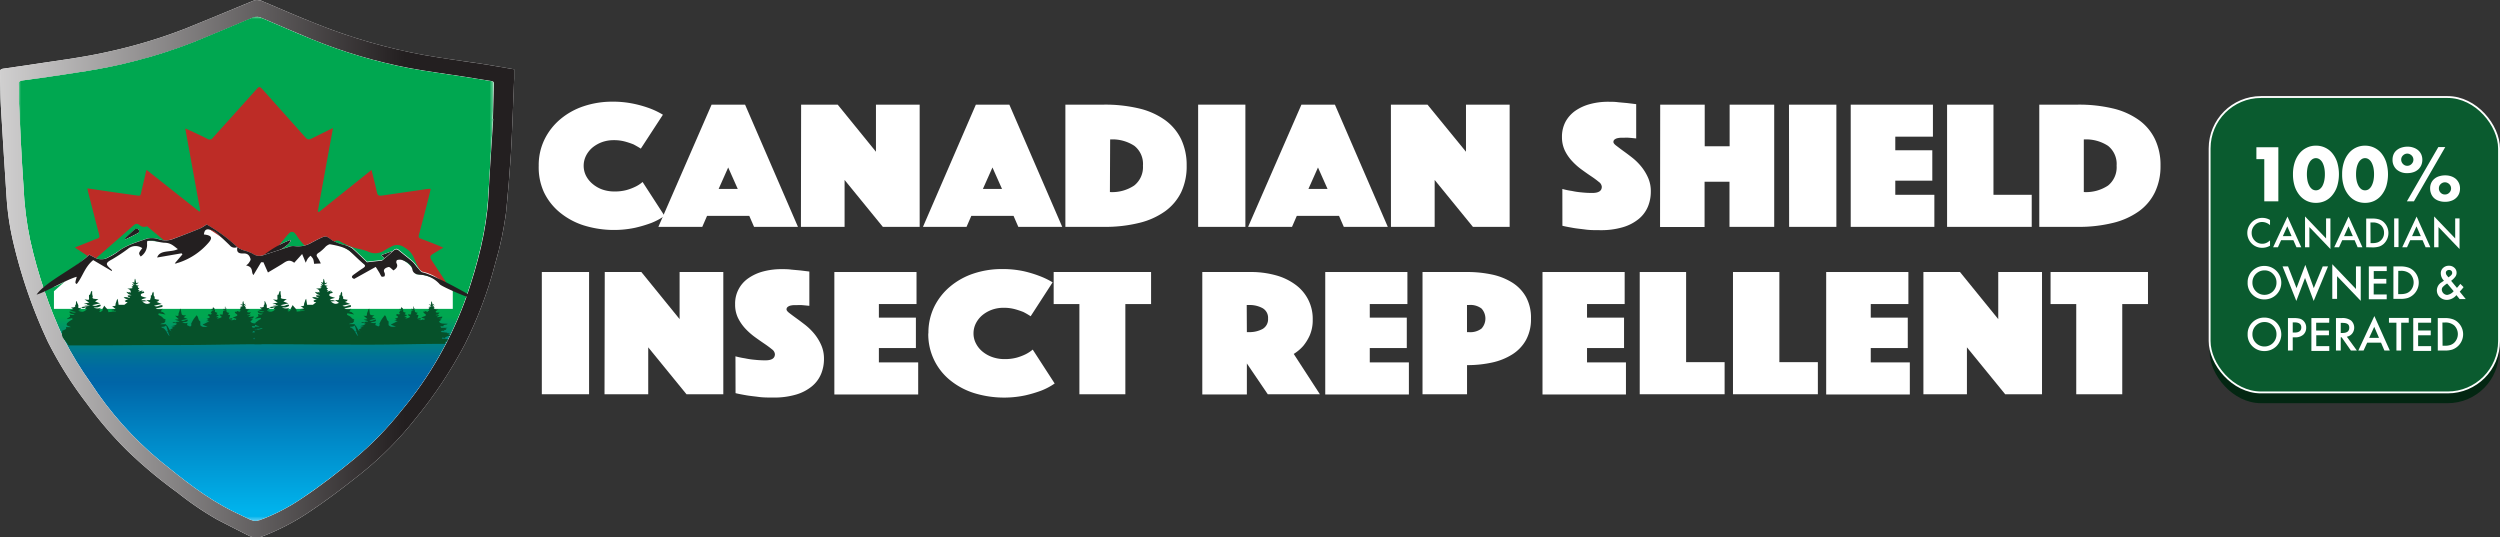 <svg xmlns="http://www.w3.org/2000/svg" xmlns:xlink="http://www.w3.org/1999/xlink" viewBox="0 0 522.77 112.37"><rect x="0" y="0" width="522.77" height="112.37" fill="#333333" stroke="none"/><defs><style>.cls-1{fill:url(#linear-gradient);}.cls-2,.cls-6{fill:none;}.cls-3,.cls-7{fill:#fff;}.cls-4{fill:#032612;}.cls-5{fill:#0a5b2f;}.cls-6{stroke:#fff;stroke-miterlimit:10;stroke-width:0.39px;}.cls-13,.cls-14,.cls-7{fill-rule:evenodd;}.cls-8{clip-path:url(#clip-path);}.cls-9{fill:url(#linear-gradient-2);}.cls-10{clip-path:url(#clip-path-2);}.cls-11{mask:url(#mask);}.cls-12{fill:url(#linear-gradient-3);}.cls-13{fill:#bd2c26;}.cls-14{fill:#231f20;}.cls-15{fill:#06512a;}</style><linearGradient id="linear-gradient" x1="225.31" y1="937.93" x2="226.77" y2="937.93" gradientTransform="matrix(0, -28.39, -28.39, 0, 26678.24, 6503.99)" gradientUnits="userSpaceOnUse"><stop offset="0" stop-color="#fff"/><stop offset="0.01" stop-color="#fff"/><stop offset="0.66" stop-color="#fff"/><stop offset="0.7" stop-color="#fafafa"/><stop offset="0.74" stop-color="#ececec"/><stop offset="0.78" stop-color="#d4d4d4"/><stop offset="0.83" stop-color="#b3b3b3"/><stop offset="0.88" stop-color="#888"/><stop offset="0.92" stop-color="#535353"/><stop offset="0.97" stop-color="#171717"/><stop offset="0.99"/><stop offset="0.99"/><stop offset="1"/></linearGradient><clipPath id="clip-path"><path class="cls-2" d="M52.49,108.76,48.86,107c-5.84-2.86-10.7-6.84-15.56-10.78A72.84,72.84,0,0,1,19,80.14,72.8,72.8,0,0,1,13.41,71,99.77,99.77,0,0,1,6.34,50.32a67.51,67.51,0,0,1-1.4-11.2C4.53,33,4.26,26.79,4,20.63c0-1,0-1.92,0-2.87-.06-.65.29-.83.9-.91,1.18-.15,2.37-.3,3.54-.48,6.56-1,13.14-1.81,19.53-3.5a101.86,101.86,0,0,0,12.5-4c4.18-1.7,8.32-3.46,12.47-5.21a2.18,2.18,0,0,1,1.8.1c3.49,1.49,7,3,10.48,4.45A107.62,107.62,0,0,0,85.6,14.24c3.74.7,7.55,1.18,11.32,1.77,2,.31,4,.65,5.92.95.43.07.45.3.45.6q-.12,3.64-.21,7.29h.06c-.35,5.43-.73,10.85-1,16.28-.39,7.08-2.22,13.92-4.49,20.68A77.72,77.72,0,0,1,84,85.81,68.59,68.59,0,0,1,74.06,96c-3.48,2.84-7,5.62-10.81,8.14a41.29,41.29,0,0,1-8.91,4.62,3,3,0,0,1-.94.18,2.12,2.12,0,0,1-.91-.21M53,.15C48.25,2.09,43.51,4.09,38.73,6a107.19,107.19,0,0,1-15.66,4.73c-5.72,1.32-11.58,2-17.4,2.91l-4.87.7c-.43.06-.82.15-.8.69.08,2.43.05,4.86.19,7.29.35,6.2.76,12.4,1.16,18.6a56.32,56.32,0,0,0,1.36,9.46,105.38,105.38,0,0,0,7.34,21.17A81.49,81.49,0,0,0,18.17,84.4a79.33,79.33,0,0,0,8.5,9.89A94.23,94.23,0,0,0,37.11,103a64.57,64.57,0,0,0,8.24,5.61q3.33,1.73,6.68,3.4a3.41,3.41,0,0,0,2.95.11,49.47,49.47,0,0,0,9.32-4.82c3.84-2.54,7.49-5.32,11.06-8.16A71.81,71.81,0,0,0,87,87.4,91.74,91.74,0,0,0,97.2,72,85.94,85.94,0,0,0,103.58,55a69.78,69.78,0,0,0,2.26-10.72q.6-6.11,1-12.21c.29-5.19.46-10.39.67-15.58,0-.66,0-1.31,0-2-2-.34-3.91-.68-5.84-1-4.35-.67-8.73-1.22-13.06-2A116.87,116.87,0,0,1,66.33,5.05C62.47,3.54,58.7,1.88,54.91.27A3.06,3.06,0,0,0,53.76,0,1.81,1.81,0,0,0,53,.15"/></clipPath><linearGradient id="linear-gradient-2" x1="215.77" y1="931.24" x2="217.23" y2="931.24" gradientTransform="matrix(73.8, 0, 0, -73.8, -15946.82, 68779.58)" gradientUnits="userSpaceOnUse"><stop offset="0" stop-color="#fff"/><stop offset="1" stop-color="#231f20"/></linearGradient><clipPath id="clip-path-2"><path class="cls-2" d="M42.79,53.09l1.05-.77.35,1.9-.14.08-1.26-1.21m36.92.27L83,52.17l.13.15c-.18.2-.37.39-.56.58s-.47.43-.71.64c-.49.44-.75.67-1,.67s-.55-.28-1.11-.85m-9.93-1.62c-.31,1.07-2,1.33-1.78,2.65l-1.11-.93,2.89-1.72m-32.63.66c.46-.38.9-.74,1.33-1.11l.19.05a6.62,6.62,0,0,0-.08,1.4A6.91,6.91,0,0,0,39,54.12l-.08.06L37.15,52.4m23.47-2.24.19.16a3.18,3.18,0,0,1-.58.77,10.3,10.3,0,0,1-4,2.1,2.66,2.66,0,0,0-.66.39,6.66,6.66,0,0,1-1.44.62,21.2,21.2,0,0,1,6.52-4m-34.53-.3c.73-.68,1.46-1.37,2.23-2A.77.77,0,0,1,29,48c.1.18.1.58,0,.65-.88.5-1.82.93-2.72,1.39l-.11-.13M52.86,3.61c-4.15,1.75-8.29,3.51-12.47,5.21a101.86,101.86,0,0,1-12.5,4c-6.39,1.69-13,2.51-19.53,3.5-1.17.18-2.36.33-3.54.48-.61.08-1,.26-.9.91.08.95,0,1.91,0,2.87.3,6.16.57,12.33,1,18.49a67.51,67.51,0,0,0,1.4,11.2A99.77,99.77,0,0,0,13.41,71,72.8,72.8,0,0,0,19,80.14,72.84,72.84,0,0,0,33.3,96.23c4.86,3.94,9.72,7.92,15.56,10.78l3.63,1.75a2.25,2.25,0,0,0,1.85,0,41.29,41.29,0,0,0,8.91-4.62c3.77-2.52,7.33-5.3,10.81-8.14A68.59,68.59,0,0,0,84,85.81a77.72,77.72,0,0,0,13.61-24c2.27-6.76,4.1-13.6,4.49-20.68.3-5.43.68-10.85,1-16.28h-.06q.09-3.64.21-7.29c0-.3,0-.53-.45-.6-2-.3-4-.64-5.92-.95-3.77-.59-7.58-1.07-11.32-1.77A107.62,107.62,0,0,1,65.14,8.16c-3.53-1.42-7-3-10.48-4.45a2.73,2.73,0,0,0-1.06-.25,1.85,1.85,0,0,0-.74.15"/></clipPath><mask id="mask" x="3.86" y="3.46" width="99.43" height="105.59" maskUnits="userSpaceOnUse"><rect class="cls-1" x="3.86" y="3.46" width="99.43" height="105.59"/></mask><linearGradient id="linear-gradient-3" x1="225.31" y1="937.93" x2="226.77" y2="937.93" gradientTransform="matrix(0, -28.39, -28.39, 0, 26678.24, 6503.99)" gradientUnits="userSpaceOnUse"><stop offset="0" stop-color="#00b3ec"/><stop offset="0.01" stop-color="#00b3ec"/><stop offset="0.41" stop-color="#0084c3"/><stop offset="0.66" stop-color="#0065a7"/><stop offset="0.73" stop-color="#0069a2"/><stop offset="0.8" stop-color="#007494"/><stop offset="0.88" stop-color="#00867c"/><stop offset="0.97" stop-color="#009f5b"/><stop offset="0.99" stop-color="#00a750"/><stop offset="0.99" stop-color="#00a750"/><stop offset="1" stop-color="#00a750"/></linearGradient></defs><g id="Layer_2" data-name="Layer 2"><g id="Layer_1-2" data-name="Layer 1"><path class="cls-3" d="M112.65,34.68a12.25,12.25,0,0,1,1.22-5.54,13,13,0,0,1,3.32-4.23,14.87,14.87,0,0,1,4.9-2.71,18.73,18.73,0,0,1,5.95-.94,21,21,0,0,1,4.43.43,23.92,23.92,0,0,1,3.35.95,16.25,16.25,0,0,1,2.8,1.35L134,31.08c-.47-.31-1-.6-1.53-.89a17.41,17.41,0,0,0-1.77-.59,8.81,8.81,0,0,0-2.34-.29,7.17,7.17,0,0,0-2.5.42,7,7,0,0,0-2,1.15,5.49,5.49,0,0,0-1.33,1.71,4.68,4.68,0,0,0-.48,2.09,4.6,4.6,0,0,0,.5,2.09,5.5,5.5,0,0,0,1.38,1.7,6.6,6.6,0,0,0,2,1.15,7.67,7.67,0,0,0,2.58.42,9.47,9.47,0,0,0,2.5-.3,10.71,10.71,0,0,0,1.83-.69,6.53,6.53,0,0,0,1.53-1l4.59,7.09a13.29,13.29,0,0,1-2.79,1.49,26.78,26.78,0,0,1-3.37,1,21.34,21.34,0,0,1-10.8-.52,15.08,15.08,0,0,1-5-2.74,12.33,12.33,0,0,1-3.28-4.23A12.48,12.48,0,0,1,112.65,34.68Z"/><path class="cls-3" d="M148.8,21.88h7l11.06,25.56h-9.18l-1-2.3h-8.83l-1,2.3h-9.18Zm5.47,17.63-2-4.49-2,4.49Z"/><path class="cls-3" d="M167.52,21.88h7.65l8,9.85V21.88h9.14V47.44h-7.7l-8-9.81v9.81h-9.13Z"/><path class="cls-3" d="M204.06,21.88h7l11.06,25.56h-9.18l-1-2.3h-8.83l-1,2.3H193Zm5.47,17.63-2-4.49-2,4.49Z"/><path class="cls-3" d="M222.78,47.44V21.88h8.09a30.61,30.61,0,0,1,7.32.8,15.43,15.43,0,0,1,5.42,2.42,10.73,10.73,0,0,1,3.37,4,12.61,12.61,0,0,1,1.16,5.54A12.64,12.64,0,0,1,247,40.18a10.73,10.73,0,0,1-3.37,4,15.63,15.63,0,0,1-5.42,2.43,29.54,29.54,0,0,1-7.32.83Zm9.31-7.28a8.27,8.27,0,0,0,5.07-1.36A4.89,4.89,0,0,0,239,34.64a4.81,4.81,0,0,0-1.79-4.14,8.34,8.34,0,0,0-5.07-1.34Z"/><path class="cls-3" d="M250.54,21.88h9.88V47.44h-9.88Z"/><path class="cls-3" d="M272.14,21.88h7l11.06,25.56H281l-1-2.3h-8.83l-1,2.3h-9.18Zm5.46,17.63-2-4.49-2,4.49Z"/><path class="cls-3" d="M290.85,21.88h7.65l8.05,9.85V21.88h9.13V47.44H308l-8-9.81v9.81h-9.14Z"/><path class="cls-3" d="M326.7,39.51a15.53,15.53,0,0,0,2,.42,16.2,16.2,0,0,0,2,.3,20.92,20.92,0,0,0,2.25.12c1.34,0,2-.43,2-1.3a1.4,1.4,0,0,0-.61-1,18.45,18.45,0,0,0-1.55-1.15c-.63-.42-1.3-.89-2-1.4a13.34,13.34,0,0,1-2-1.76,9,9,0,0,1-1.56-2.24,6.5,6.5,0,0,1-.61-2.86,6.66,6.66,0,0,1,.74-3.18,6.77,6.77,0,0,1,2.06-2.3,9.79,9.79,0,0,1,3.08-1.4,14.39,14.39,0,0,1,3.78-.48c.7,0,1.4,0,2.1.1l1.88.17,1.88.23v7.17l-.78-.08-.79-.07a9,9,0,0,0-.92,0c-.17,0-.39,0-.66,0a4.4,4.4,0,0,0-.74.09,1.54,1.54,0,0,0-.61.27.62.62,0,0,0-.26.54c0,.2.19.46.59.76s.87.67,1.44,1.08,1.2.88,1.88,1.41a12.1,12.1,0,0,1,1.88,1.84,10.21,10.21,0,0,1,1.44,2.34,6.88,6.88,0,0,1,.59,2.91,8.17,8.17,0,0,1-.61,3.17,6.66,6.66,0,0,1-1.9,2.56,9.37,9.37,0,0,1-3.3,1.73,16,16,0,0,1-4.77.63c-1.1,0-2.13,0-3.08-.13s-1.79-.2-2.51-.33-1.62-.28-2.32-.46Z"/><path class="cls-3" d="M347.16,21.88h9.31v8.7h5.21v-8.7H371V47.44h-9.35V38h-5.21v9.47h-9.31Z"/><path class="cls-3" d="M374.09,21.88H384V47.44h-9.88Z"/><path class="cls-3" d="M387,21.88h17.19v6.7h-7.87v2.84h7.74v6.36h-7.74v2.95h8.17v6.71H387Z"/><path class="cls-3" d="M407.15,21.88h9.7V40.73h8v6.71H407.15Z"/><path class="cls-3" d="M426.43,47.44V21.88h8.08a30.69,30.69,0,0,1,7.33.8,15.43,15.43,0,0,1,5.42,2.42,10.61,10.61,0,0,1,3.36,4,12.47,12.47,0,0,1,1.16,5.54,12.5,12.5,0,0,1-1.16,5.54,10.61,10.61,0,0,1-3.36,4,15.63,15.63,0,0,1-5.42,2.43,29.63,29.63,0,0,1-7.33.83Zm9.31-7.28a8.31,8.31,0,0,0,5.07-1.36,4.91,4.91,0,0,0,1.79-4.16,4.84,4.84,0,0,0-1.79-4.14,8.38,8.38,0,0,0-5.07-1.34Z"/><path class="cls-3" d="M113.3,56.88h9.88V82.44H113.3Z"/><path class="cls-3" d="M126.46,56.88h7.65l8,9.85V56.88h9.14V82.44h-7.7l-8-9.81v9.81h-9.14Z"/><path class="cls-3" d="M153.79,74.51a17.41,17.41,0,0,0,2,.42,15.9,15.9,0,0,0,2,.3,20.92,20.92,0,0,0,2.25.12c1.34,0,2-.43,2-1.3a1.4,1.4,0,0,0-.61-1c-.41-.34-.93-.73-1.55-1.15s-1.3-.89-2-1.4a14.4,14.4,0,0,1-2-1.76,9.43,9.43,0,0,1-1.55-2.24,6.37,6.37,0,0,1-.61-2.86,6.4,6.4,0,0,1,2.8-5.48,9.79,9.79,0,0,1,3.08-1.4,14.82,14.82,0,0,1,3.78-.48c.7,0,1.4,0,2.1.1l1.88.17,1.88.23v7.17l-.79-.08-.78-.07a9.17,9.17,0,0,0-.92,0c-.18,0-.4,0-.66,0a4.28,4.28,0,0,0-.74.09,1.54,1.54,0,0,0-.61.27.63.63,0,0,0-.27.54c0,.2.2.46.59.76s.88.67,1.45,1.08,1.19.88,1.88,1.41a12.56,12.56,0,0,1,1.88,1.84,10.21,10.21,0,0,1,1.44,2.34,7,7,0,0,1,.59,2.91,8.17,8.17,0,0,1-.61,3.17,6.66,6.66,0,0,1-1.9,2.56,9.37,9.37,0,0,1-3.3,1.73,16.08,16.08,0,0,1-4.77.63c-1.11,0-2.14,0-3.08-.13s-1.79-.2-2.52-.33-1.61-.28-2.31-.46Z"/><path class="cls-3" d="M174.47,56.88h17.18v6.7h-7.87v2.84h7.74v6.36h-7.74v3H192v6.71H174.47Z"/><path class="cls-3" d="M194.14,69.68a12.38,12.38,0,0,1,1.22-5.54,13,13,0,0,1,3.33-4.23,14.93,14.93,0,0,1,4.89-2.71,18.77,18.77,0,0,1,5.95-.94,21.16,21.16,0,0,1,4.44.43,24.15,24.15,0,0,1,3.34,1,16.25,16.25,0,0,1,2.8,1.35l-4.59,7.09a15.79,15.79,0,0,0-1.53-.89,17.41,17.41,0,0,0-1.77-.59,8.81,8.81,0,0,0-2.34-.29,7.15,7.15,0,0,0-2.49.42,6.83,6.83,0,0,0-2,1.15,5.52,5.52,0,0,0-1.34,1.71,4.68,4.68,0,0,0-.48,2.09,4.48,4.48,0,0,0,.51,2.09,5.33,5.33,0,0,0,1.37,1.7,6.66,6.66,0,0,0,2.06,1.15,7.67,7.67,0,0,0,2.58.42,9.44,9.44,0,0,0,2.49-.3,10.85,10.85,0,0,0,1.84-.69,7.35,7.35,0,0,0,1.53-1l4.59,7.09a13.38,13.38,0,0,1-2.8,1.49,26.28,26.28,0,0,1-3.37,1,21.34,21.34,0,0,1-10.8-.52,15.19,15.19,0,0,1-5-2.74,12.35,12.35,0,0,1-4.46-9.69Z"/><path class="cls-3" d="M225.71,63.58h-5.38v-6.7H240.7v6.7h-5.38V82.44h-9.61Z"/><path class="cls-3" d="M251.41,56.88h10.06a19.39,19.39,0,0,1,5.18.65,12.39,12.39,0,0,1,4.13,1.92,8.77,8.77,0,0,1,3.72,7.39,7.94,7.94,0,0,1-.61,3.26,9.69,9.69,0,0,1-1.36,2.22,8.78,8.78,0,0,1-2,1.69L276,82.44H265.1L260.73,76v6.48h-9.32Zm9.32,12.57h.48A5.76,5.76,0,0,0,264,68.8a2.33,2.33,0,0,0,1.16-2.19A2.3,2.3,0,0,0,264,64.43a5.65,5.65,0,0,0-2.82-.65h-.48Z"/><path class="cls-3" d="M277.12,56.88H294.3v6.7h-7.87v2.84h7.74v6.36h-7.74v3h8.18v6.71H277.12Z"/><path class="cls-3" d="M320.14,66.61a9,9,0,0,1-1.05,4.5,8.34,8.34,0,0,1-2.86,3A13.12,13.12,0,0,1,312,75.81a24.06,24.06,0,0,1-5.23.54v6.09h-9.31V56.88h9.31a24.71,24.71,0,0,1,5.23.53,13.12,13.12,0,0,1,4.24,1.69,8.42,8.42,0,0,1,2.86,3A9,9,0,0,1,320.14,66.61Zm-13.38,2.84h.4a3.82,3.82,0,0,0,2.64-.75,3.1,3.1,0,0,0,0-4.18,3.82,3.82,0,0,0-2.64-.74h-.4Z"/><path class="cls-3" d="M322.55,56.88h17.18v6.7h-7.87v2.84h7.74v6.36h-7.74v3H340v6.71H322.55Z"/><path class="cls-3" d="M342.88,56.88h9.7V75.73h8.05v6.71H342.88Z"/><path class="cls-3" d="M362.38,56.88h9.7V75.73h8.05v6.71H362.38Z"/><path class="cls-3" d="M381.87,56.88h17.19v6.7h-7.87v2.84h7.74v6.36h-7.74v3h8.17v6.71H381.87Z"/><path class="cls-3" d="M402.2,56.88h7.65l8,9.85V56.88H427V82.44h-7.7l-8-9.81v9.81H402.2Z"/><path class="cls-3" d="M434.16,63.58h-5.37v-6.7h20.37v6.7h-5.38V82.44h-9.62Z"/><rect class="cls-4" x="462.05" y="22.54" width="60.52" height="61.77" rx="10.75"/><rect class="cls-5" x="462.05" y="20.29" width="60.52" height="61.77" rx="10.75"/><rect class="cls-6" x="462.05" y="20.29" width="60.52" height="61.77" rx="10.75"/><path class="cls-3" d="M473.48,33.28h-1.65V30.79h4.59V42.1h-2.94Z"/><path class="cls-3" d="M479.48,36.43a8.14,8.14,0,0,1,.35-2.45,5.84,5.84,0,0,1,1-1.89,4.4,4.4,0,0,1,1.52-1.2,4.28,4.28,0,0,1,1.94-.43,4.34,4.34,0,0,1,1.94.43,4.28,4.28,0,0,1,1.51,1.2,5.64,5.64,0,0,1,1,1.89,8.75,8.75,0,0,1,0,4.9,5.64,5.64,0,0,1-1,1.89A4.33,4.33,0,0,1,486.22,42a4.48,4.48,0,0,1-1.94.42,4.41,4.41,0,0,1-1.94-.42,4.46,4.46,0,0,1-1.52-1.22,5.84,5.84,0,0,1-1-1.89A8.14,8.14,0,0,1,479.48,36.43Zm2.91,0a7.06,7.06,0,0,0,.13,1.36,3.84,3.84,0,0,0,.39,1.07,2.06,2.06,0,0,0,.59.7,1.37,1.37,0,0,0,1.55,0,2.08,2.08,0,0,0,.6-.7,4.19,4.19,0,0,0,.37-1.07,6.34,6.34,0,0,0,.13-1.36,6.47,6.47,0,0,0-.13-1.36,4,4,0,0,0-.37-1.06,2,2,0,0,0-.6-.69,1.33,1.33,0,0,0-1.55,0,1.93,1.93,0,0,0-.59.69,3.66,3.66,0,0,0-.39,1.06A7.22,7.22,0,0,0,482.39,36.43Z"/><path class="cls-3" d="M489.76,36.43a7.84,7.84,0,0,1,.35-2.45,5.48,5.48,0,0,1,1-1.89,4.36,4.36,0,0,1,3.46-1.63A4.39,4.39,0,0,1,498,32.09,5.83,5.83,0,0,1,499,34a8.75,8.75,0,0,1,0,4.9,5.83,5.83,0,0,1-1,1.89A4.37,4.37,0,0,1,496.49,42a4.43,4.43,0,0,1-1.93.42,4.49,4.49,0,0,1-1.95-.42,4.43,4.43,0,0,1-1.51-1.22,5.48,5.48,0,0,1-1-1.89A7.84,7.84,0,0,1,489.76,36.43Zm2.91,0a6.34,6.34,0,0,0,.13,1.36,4.19,4.19,0,0,0,.38,1.07,2.2,2.2,0,0,0,.6.7,1.33,1.33,0,0,0,.78.24,1.35,1.35,0,0,0,.77-.24,2.06,2.06,0,0,0,.59-.7,4.19,4.19,0,0,0,.38-1.07,6.34,6.34,0,0,0,.13-1.36,6.47,6.47,0,0,0-.13-1.36,4,4,0,0,0-.38-1.06,1.93,1.93,0,0,0-.59-.69,1.29,1.29,0,0,0-.77-.25,1.27,1.27,0,0,0-.78.25,2.05,2.05,0,0,0-.6.69,4,4,0,0,0-.38,1.06A6.47,6.47,0,0,0,492.67,36.43Z"/><path class="cls-3" d="M500.3,33.38a2.8,2.8,0,0,1,.23-1.14,2.3,2.3,0,0,1,.66-.85,2.85,2.85,0,0,1,1-.53,4,4,0,0,1,1.29-.19,3.54,3.54,0,0,1,1.19.2,3,3,0,0,1,1,.56,2.52,2.52,0,0,1,.64.87,2.8,2.8,0,0,1,.22,1.1,2.86,2.86,0,0,1-.23,1.16,2.63,2.63,0,0,1-.65.89,2.81,2.81,0,0,1-1,.56,3.87,3.87,0,0,1-1.26.19,3.2,3.2,0,0,1-2.23-.75A2.68,2.68,0,0,1,500.3,33.38Zm1.81,0a1.26,1.26,0,0,0,.37.9,1.18,1.18,0,0,0,.91.39,1.19,1.19,0,0,0,.49-.1,1.4,1.4,0,0,0,.68-.68,1.19,1.19,0,0,0,.1-.49,1.22,1.22,0,0,0-.39-.91,1.46,1.46,0,0,0-.41-.27,1.28,1.28,0,0,0-.47-.1,1.26,1.26,0,0,0-.89.37A1.18,1.18,0,0,0,502.11,33.41Zm7.76-2.62h1.45L504.77,42.1H503.3Zm-1.71,8.62a2.75,2.75,0,0,1,.23-1.13,2.47,2.47,0,0,1,.65-.85,2.71,2.71,0,0,1,1-.54,4.11,4.11,0,0,1,1.29-.19,3.75,3.75,0,0,1,1.24.2,3,3,0,0,1,1,.57,2.82,2.82,0,0,1,.62.87,2.66,2.66,0,0,1,.22,1.09,2.88,2.88,0,0,1-.22,1.15,2.44,2.44,0,0,1-.64.88,2.68,2.68,0,0,1-1,.57,3.7,3.7,0,0,1-1.28.2A3.77,3.77,0,0,1,510,42a2.81,2.81,0,0,1-1-.56,2.46,2.46,0,0,1-.62-.9A2.94,2.94,0,0,1,508.16,39.41Zm1.83,0a1.25,1.25,0,0,0,.37.92,1.2,1.2,0,0,0,.91.37,1.22,1.22,0,0,0,.89-.37,1.23,1.23,0,0,0,.38-.9,1.35,1.35,0,0,0-.1-.5,1.52,1.52,0,0,0-.29-.41,1.62,1.62,0,0,0-.41-.27,1.32,1.32,0,0,0-.47-.1,1.28,1.28,0,0,0-.89.36A1.17,1.17,0,0,0,510,39.44Z"/><path class="cls-3" d="M474.68,46v1.08a2.51,2.51,0,0,0-1.63-.66,2.08,2.08,0,0,0-1.57.67,2.27,2.27,0,0,0-.64,1.62,2.2,2.2,0,0,0,.64,1.6,2.13,2.13,0,0,0,1.58.66,2,2,0,0,0,.81-.16,1.86,1.86,0,0,0,.39-.21,5.22,5.22,0,0,0,.42-.32v1.1a3.31,3.31,0,0,1-1.64.44,3.09,3.09,0,0,1-3.11-3.1,3.07,3.07,0,0,1,.76-2.05,3,3,0,0,1,2.42-1.11A3.08,3.08,0,0,1,474.68,46Z"/><path class="cls-3" d="M479.56,50.23H477l-.67,1.47h-1l3-6.41,2.88,6.41h-1Zm-.37-.85-.9-2.05-.93,2.05Z"/><path class="cls-3" d="M482,51.7V45.26l4.4,4.6V45.67h.91v6.4l-4.4-4.59V51.7Z"/><path class="cls-3" d="M492.37,50.23h-2.59l-.67,1.47h-1l3-6.41L494,51.7h-1Zm-.37-.85-.9-2.05-.94,2.05Z"/><path class="cls-3" d="M494.79,51.7v-6h1.27a4.57,4.57,0,0,1,1.43.18,2.52,2.52,0,0,1,1,.6,3.12,3.12,0,0,1,0,4.48,2.77,2.77,0,0,1-1,.6,4.77,4.77,0,0,1-1.42.17Zm.91-.86h.41a3.29,3.29,0,0,0,1-.13,1.93,1.93,0,0,0,.73-.43,2.06,2.06,0,0,0,.68-1.6,2.13,2.13,0,0,0-.67-1.61,2.54,2.54,0,0,0-1.76-.55h-.41Z"/><path class="cls-3" d="M501.55,45.67v6h-.91v-6Z"/><path class="cls-3" d="M506.58,50.23H504l-.67,1.47h-1l3-6.41,2.88,6.41h-1Zm-.37-.85-.9-2.05-.93,2.05Z"/><path class="cls-3" d="M509,51.7V45.26l4.4,4.6V45.67h.91v6.4l-4.4-4.59V51.7Z"/><path class="cls-3" d="M470,59.08a3.34,3.34,0,0,1,1-2.47,3.47,3.47,0,0,1,2.51-1,3.51,3.51,0,0,1,2.49,6,3.52,3.52,0,0,1-2.54,1,3.48,3.48,0,0,1-2.36-.91A3.32,3.32,0,0,1,470,59.08Zm1,0a2.52,2.52,0,0,0,4.3,1.84,2.55,2.55,0,0,0,.73-1.82,2.46,2.46,0,0,0-.73-1.82,2.36,2.36,0,0,0-1.78-.74A2.51,2.51,0,0,0,471,59.09Z"/><path class="cls-3" d="M478.45,55.71l1.77,4.54,1.84-4.87,1.77,4.87,1.87-4.54h1.11l-3,7.22L482,58.12l-1.82,4.81-2.88-7.22Z"/><path class="cls-3" d="M487.7,62.5V55.25l4.95,5.18V55.71h1v7.2l-4.95-5.16V62.5Z"/><path class="cls-3" d="M499.09,56.68h-2.72v1.63H499v1h-2.64v2.27h2.72v1h-3.74V55.71h3.74Z"/><path class="cls-3" d="M500.48,62.5V55.71h1.42a5,5,0,0,1,1.62.21,3,3,0,0,1,1.16.67,3.4,3.4,0,0,1-1.2,5.72,5.09,5.09,0,0,1-1.59.19Zm1-1H502a3.66,3.66,0,0,0,1.14-.15,2.2,2.2,0,0,0,.83-.49,2.55,2.55,0,0,0,0-3.6,2.8,2.8,0,0,0-2-.62h-.47Z"/><path class="cls-3" d="M512.55,58.72l1.22,1.48,0,0c.13-.15.26-.29.37-.43s.23-.27.34-.41l.67.68a4.28,4.28,0,0,1-.32.41l-.48.54,1.26,1.55h-1.28l-.67-.83a2.73,2.73,0,0,1-1.94,1,2.2,2.2,0,0,1-1.53-.57,1.91,1.91,0,0,1-.62-1.44,2,2,0,0,1,1-1.68l.44-.31,0,0,.07,0a2.11,2.11,0,0,1-.68-1.41A1.48,1.48,0,0,1,510.9,56a1.69,1.69,0,0,1,1.18-.43,1.61,1.61,0,0,1,1.15.42,1.36,1.36,0,0,1,.46,1.06,1.33,1.33,0,0,1-.25.79A4.08,4.08,0,0,1,512.55,58.72Zm-.81.58-.06,0a4.66,4.66,0,0,0-.86.7.83.83,0,0,0-.22.56,1.17,1.17,0,0,0,1.11,1.11,2.13,2.13,0,0,0,1.37-.78ZM512,58l.08-.06.36-.28a1.24,1.24,0,0,0,.2-.21.58.58,0,0,0,.13-.4.57.57,0,0,0-.18-.43.69.69,0,0,0-.48-.17.7.7,0,0,0-.47.17.52.52,0,0,0-.19.42.92.92,0,0,0,.24.59l.25.31Z"/><path class="cls-3" d="M470,69.88a3.34,3.34,0,0,1,1-2.47,3.47,3.47,0,0,1,2.51-1,3.51,3.51,0,0,1,2.49,6,3.52,3.52,0,0,1-2.54,1,3.48,3.48,0,0,1-2.36-.91A3.32,3.32,0,0,1,470,69.88Zm1,0a2.52,2.52,0,0,0,4.3,1.84,2.55,2.55,0,0,0,.73-1.82,2.46,2.46,0,0,0-.73-1.82,2.39,2.39,0,0,0-1.78-.74A2.51,2.51,0,0,0,471,69.89Z"/><path class="cls-3" d="M479.43,70.54V73.3h-1V66.51h1.16a5.19,5.19,0,0,1,1.29.12,1.76,1.76,0,0,1,.78.45,1.92,1.92,0,0,1,.58,1.44,1.88,1.88,0,0,1-.62,1.48,2.5,2.5,0,0,1-1.69.54Zm0-1h.38q1.41,0,1.41-1.08c0-.7-.48-1.05-1.45-1.05h-.34Z"/><path class="cls-3" d="M487.05,67.48h-2.72v1.63H487v1h-2.65v2.27h2.72v1h-3.74V66.51h3.74Z"/><path class="cls-3" d="M490.74,70.41l2.1,2.89h-1.25l-1.94-2.78h-.18V73.3h-1V66.51h1.2a3,3,0,0,1,1.95.51,2,2,0,0,1,.24,2.72A1.83,1.83,0,0,1,490.74,70.41Zm-1.27-.78h.32c1,0,1.46-.37,1.46-1.11s-.48-1-1.42-1h-.36Z"/><path class="cls-3" d="M497.89,71.65H495l-.76,1.65h-1.1l3.36-7.21,3.23,7.21H498.6Zm-.42-1-1-2.31-1.06,2.31Z"/><path class="cls-3" d="M502.11,67.48V73.3h-1V67.48h-1.56v-1h4.14v1Z"/><path class="cls-3" d="M508.37,67.48h-2.72v1.63h2.64v1h-2.64v2.27h2.72v1h-3.74V66.51h3.74Z"/><path class="cls-3" d="M509.76,73.3V66.51h1.42a5,5,0,0,1,1.62.21,3,3,0,0,1,1.16.67,3.4,3.4,0,0,1-1.2,5.72,5.09,5.09,0,0,1-1.59.19Zm1-1h.47a3.66,3.66,0,0,0,1.14-.15,2.2,2.2,0,0,0,.83-.49,2.52,2.52,0,0,0,0-3.6,2.8,2.8,0,0,0-2-.62h-.47Z"/><path class="cls-7" d="M107.47,14.48c-2-.34-3.91-.68-5.84-1-4.35-.67-8.73-1.22-13.06-2A116.87,116.87,0,0,1,66.33,5.05C62.47,3.54,58.7,1.88,54.91.27A2.36,2.36,0,0,0,53,.15C48.25,2.09,43.51,4.09,38.73,6a107.19,107.19,0,0,1-15.66,4.73c-5.72,1.32-11.58,2-17.4,2.91l-4.87.7c-.44.06-.82.15-.8.69.08,2.43.05,4.86.19,7.29.35,6.2.76,12.4,1.16,18.6a56.32,56.32,0,0,0,1.36,9.46,105.38,105.38,0,0,0,7.34,21.17A81.49,81.49,0,0,0,18.17,84.4a79.33,79.33,0,0,0,8.5,9.89A95.16,95.16,0,0,0,37.11,103a64.57,64.57,0,0,0,8.24,5.61q3.33,1.73,6.68,3.4a3.41,3.41,0,0,0,2.95.11,49.47,49.47,0,0,0,9.32-4.82c3.84-2.54,7.49-5.32,11.06-8.16A71.81,71.81,0,0,0,87,87.4,92.36,92.36,0,0,0,97.2,72,85.71,85.71,0,0,0,103.58,55a69.78,69.78,0,0,0,2.26-10.72q.6-6.11,1-12.21c.29-5.19.46-10.39.67-15.58,0-.66,0-1.31,0-2"/><g class="cls-8"><rect class="cls-9" x="-0.02" width="107.5" height="112.51"/></g><g class="cls-10"><g class="cls-11"><rect class="cls-12" x="3.86" y="3.46" width="99.43" height="105.59"/></g></g><path class="cls-13" d="M30.73,47.3a1.35,1.35,0,0,1-1.55-.24c-.54-.42-.87-.27-1.32.13q-6.81,6-13.64,11.88a.68.68,0,0,1-.38.18l4.44-5.75-2.62-1.75,2.85-1.14c.6-.24,1.18-.5,1.8-.7.45-.15.56-.34.45-.76-.81-3-1.58-6.09-2.37-9.13,0-.17-.07-.35-.12-.63l3.45.5c2.34.35,4.68.68,7,1,.51.09.67,0,.76-.47.32-1.44.68-2.88,1-4.32,0-.15.09-.3.17-.58l11,8.71.23-.1L38.74,26.87c.34.14.57.22.78.33,1.27.59,2.57,1.17,3.81,1.81a.83.83,0,0,0,1.21-.24c3-3.33,6-6.65,9-10,.69-.76.74-.75,1.43,0l8.84,9.9c.51.56.72.6,1.44.25l3.54-1.75.84-.39c-1.08,5.89-2.13,11.65-3.18,17.43l.24.13,11-8.81c.38,1.56.76,3,1.08,4.47.2.9.31,1,1.34.86l9.42-1.37.55,0c-.27,1.08-.51,2.11-.78,3.13-.56,2.17-1.12,4.34-1.71,6.51-.11.43,0,.63.47.81,1.34.49,2.64,1,4,1.56l.65.28-1.85,1.1c-1,.62-1.09.78-.47,1.73.84,1.3,1.7,2.58,2.54,3.88q.18.27.33.54s-.1.07-.15.11c-1.1-1-3.7-1.26-4.82-2.24-1.44-1.28-1.38-3.29-2.85-4.55a8.34,8.34,0,0,0-1-.7,2.46,2.46,0,0,0-2.6-.09c-.55.28-1.08.57-1.6.88a3.36,3.36,0,0,1-3.21.2,9.67,9.67,0,0,0-1.78-.55,12.4,12.4,0,0,1-4.07-1.57,1.1,1.1,0,0,0-1.45.14c-.82.68-1.64,1.36-2.49,2a1.35,1.35,0,0,1-1.83,0,11,11,0,0,1-3.3-3.28,2.71,2.71,0,0,0-.41-.55.77.77,0,0,0-1.21-.09c-1.75,1.82-3.45,4.83-5.82,5.45-1.58.41-4.06-2-5.67-1.73a2,2,0,0,1-2.25-.71,4.73,4.73,0,0,0-1.07-.9,1,1,0,0,0-1.51.13c-.32.33-.58.71-.87,1.07-.73.9-1.26.9-1.95,0-.34-.46-.63-1-1-1.43-.45-.62-.86-.75-1.52-.33-.86.55-1.63,1.22-2.52,1.91a13.47,13.47,0,0,1-1.33-1.37"/><path class="cls-14" d="M60.81,50.32a3.18,3.18,0,0,1-.58.77,10.3,10.3,0,0,1-4,2.1,3,3,0,0,0-.66.38,6,6,0,0,1-1.44.63,21.2,21.2,0,0,1,6.52-4l.19.16"/><path class="cls-14" d="M79.71,53.36,83,52.17l.13.15c-.18.2-.37.39-.56.58s-.47.43-.71.64c-1,.92-1,.92-2.12-.18"/><path class="cls-14" d="M38.89,54.18,37.15,52.4c.46-.38.9-.74,1.33-1.11l.19.05a6.62,6.62,0,0,0-.08,1.4A6.64,6.64,0,0,0,39,54.11a.27.27,0,0,1-.08.07"/><path class="cls-14" d="M26.09,49.86c.73-.68,1.46-1.37,2.23-2A.77.77,0,0,1,29,48c.1.18.1.58,0,.65-.88.5-1.82.93-2.72,1.39l-.11-.13"/><path class="cls-14" d="M68,54.39l-1.11-.93,2.89-1.72c-.31,1.07-2,1.33-1.78,2.65"/><path class="cls-14" d="M44.05,54.3l-1.26-1.21,1.05-.77.35,1.9-.14.08"/><path class="cls-7" d="M11.28,60.87v3.72h83.4V60.1s-2-.92-3.89-1.85A9.89,9.89,0,0,0,87,57.33a6.84,6.84,0,0,0-2.86-3.06c-2-1.09-1,1.33-4.64,1.52s-4-1.38-4-1.38a18,18,0,0,0-4-2.92,22.43,22.43,0,0,0-4.36-.92L59.93,53.8l-6.45.46s.18-.46-1.57-1.23-8.54-5.38-8.54-5.38a2.54,2.54,0,0,0-2.61,2.15c-.53,2.3-3.15,1.23-3.85,1.08s-6.09-.57-6.09-.57a27.26,27.26,0,0,0-6.21,2.37,33.75,33.75,0,0,1-3.39,1.88S19.48,53.8,19,54.1s-7.68,6.77-7.68,6.77"/><path class="cls-7" d="M49.6,51.68a33.6,33.6,0,0,0-6.41-4.74,9.45,9.45,0,0,1-1.38.84Q39,48.93,36.05,50a4.34,4.34,0,0,1-2.91,0,4.53,4.53,0,0,0-2.41-.12c-2.16.75-4.45,1.4-6.12,2.76a11.22,11.22,0,0,1-1.89,1.12,2.94,2.94,0,0,1-3.1,0l-1-.52c-2.34,2.44-5.82,4.14-7.65,6.85,1.81-.48,3-1.73,5-2.23-.35,1.3-.35,1.3,0,1.51,1.28-1.56,1.63-3.49,3.44-5l3.9,2.3a.31.31,0,0,0-.12-.35C22,55.23,22,55,23.54,54.11c1.13-.67,2.2-1.39,3.22-2.14a2.46,2.46,0,0,1,3-.15c-.8,1.07-.8,1.07-.33,1.75a3,3,0,0,0,1.34-2.48c0-.27,0-.76.09-.78a5.8,5.8,0,0,1,1.5,0,13.56,13.56,0,0,0,1.94.38c1.45,0,2.06.72,2.9,1.33-1.4.78-3.77.06-4.33,1.76l5.1-.88c.06.08.13.15.18.23L36.51,55a.9.9,0,0,0,.32,0c.15,0,.29-.1.44-.14a14,14,0,0,0,6.34-4.23c.91-1,.63-1.51-1-1.68.13-1.11.62-1.33,1.89-.78a3.2,3.2,0,0,1,.88.58c.91.83,1.81,1.66,2.67,2.51a1.27,1.27,0,0,0,1.52.33c-.06.73-.15,1.44,1.39,1.35,1-.05,1.22.63,1.39,1.14.08.28-.23.63-.42.93a2.91,2.91,0,0,1-.52.45c1.65.28,1,1.41,1.55,2l1.6-2.76.49,0c.29.69.6,1.37.94,2.14,1-.62,2-1.18,2.94-1.76.76-.49,1.46-1.14,2.55-.27l1.66-1.84c.27.66.48,1.15.75,1.83a7.76,7.76,0,0,1,.43-.87,5.27,5.27,0,0,1,.57-.59,2.84,2.84,0,0,1,.55.68,3.84,3.84,0,0,1,.19,1l1.41-.07a8.27,8.27,0,0,0-.68-1.26c-.37-.5-.17-.75.42-1.09a9.48,9.48,0,0,0,1.32-1.21c.24-.2.64-.49.86-.45,1.51.26,3.16.35,4.25,1.32S75.07,54.13,76,55c.49.42.38.7-.16,1s-1.24.85-1.85,1.29-.47.7.09.9l4.5-2.51c.24.38.55.86.84,1.34a4.33,4.33,0,0,0,.39.7,1.07,1.07,0,0,0,.62-.08,1,1,0,0,0,0-.74c-.38-.67.14-1,.87-1.2.19,0,.61.44,1,.72.52-.36,1-.78.64-1.5-.11-.19,0-.62.13-.67a1.77,1.77,0,0,1,1.07,0c1.06.48,2,1.09,2.12,2,.12.67.67,1,1.53,1.06a5.9,5.9,0,0,1,4.18,2,2.48,2.48,0,0,0,2.21.66c-1.93-1.2-3.35-2.63-5.8-3.15-.42-.1-.72-.59-1-.93s-.68-.92-1.13-1.31c-.82-.74-1.75-1.42-2.61-2.14-.45-.38-.79-.66-1.39-.07-.82.8-1.74,1.54-2.33,2l-3.16.35c-.91-.87-2-1.93-3.12-2.94A5.45,5.45,0,0,0,72,51.23a10.76,10.76,0,0,1-2.5-.93c-1.36-1-1.31-1.09-3-.28-.44.21-.85.46-1.29.67a5.6,5.6,0,0,1-3.83.76,2.82,2.82,0,0,0-1.23.25c-1.7.54-3.37,1.11-5.07,1.64a2.36,2.36,0,0,1-2.3-.31,10.22,10.22,0,0,0-2.09-.75,11.21,11.21,0,0,1-1.14-.6"/><path class="cls-14" d="M49.6,51.68a11.21,11.21,0,0,0,1.14.6,10.22,10.22,0,0,1,2.09.75,2.36,2.36,0,0,0,2.3.31c1.7-.53,3.37-1.1,5.07-1.64a2.82,2.82,0,0,1,1.23-.25,5.6,5.6,0,0,0,3.83-.76c.44-.21.85-.46,1.29-.67,1.66-.81,1.61-.74,3,.28a10.76,10.76,0,0,0,2.5.93,5.45,5.45,0,0,1,1.56.68c1.16,1,2.21,2.07,3.12,2.94l3.16-.35c.59-.51,1.51-1.25,2.33-2,.6-.59.94-.31,1.39.07.86.72,1.79,1.4,2.61,2.14.45.39.73.89,1.13,1.31s.6.83,1,.93c2.45.52,9.67,4.58,11.6,5.78-1,.07-7.52-2.76-8-3.29a5.9,5.9,0,0,0-4.18-2c-.86-.06-1.41-.39-1.53-1.06-.17-1-1.06-1.56-2.12-2a1.77,1.77,0,0,0-1.07,0c-.16.05-.24.48-.13.67.4.72-.12,1.14-.64,1.5-.36-.28-.78-.76-1-.72-.73.17-1.25.53-.87,1.2a1,1,0,0,1,0,.74,1.07,1.07,0,0,1-.62.08,4.33,4.33,0,0,1-.39-.7c-.29-.48-.6-1-.84-1.34l-4.5,2.51c-.56-.2-.65-.51-.09-.9s1.2-.88,1.85-1.29.65-.6.16-1c-1-.83-1.85-1.71-2.79-2.56S70.5,51.34,69,51.08c-.22,0-.62.25-.86.45a9.48,9.48,0,0,1-1.32,1.21c-.59.34-.79.59-.42,1.09a8.27,8.27,0,0,1,.68,1.26l-1.41.07a3.84,3.84,0,0,0-.19-1,2.84,2.84,0,0,0-.55-.68,5.27,5.27,0,0,0-.57.59,7.76,7.76,0,0,0-.43.87c-.27-.68-.48-1.17-.75-1.83l-1.66,1.84c-1.09-.87-1.79-.22-2.55.27-.94.58-1.91,1.14-2.94,1.76-.34-.77-.65-1.45-.94-2.14l-.49,0L53,57.51c-.56-.56.1-1.69-1.55-2a2.91,2.91,0,0,0,.52-.45c.19-.3.5-.65.42-.93C52.21,53.65,52,53,51,53c-1.54.09-1.45-.62-1.39-1.35Z"/><path class="cls-14" d="M49.6,51.67a1.27,1.27,0,0,1-1.52-.33c-.86-.85-1.76-1.68-2.67-2.51a3.2,3.2,0,0,0-.88-.58c-1.27-.55-1.76-.33-1.89.78,1.6.17,1.88.67,1,1.68a14,14,0,0,1-6.34,4.23c-.15,0-.29.11-.44.14a.9.9,0,0,1-.32,0l1.6-1.88c0-.08-.12-.15-.18-.23l-5.1.88c.56-1.7,2.93-1,4.33-1.76-.84-.61-1.45-1.35-2.9-1.33a12.3,12.3,0,0,1-1.94-.38,5.8,5.8,0,0,0-1.5,0c-.1,0-.12.51-.09.78a2.94,2.94,0,0,1-1.34,2.48c-.47-.68-.47-.68.33-1.75a2.46,2.46,0,0,0-3,.15c-1,.75-2.09,1.47-3.22,2.14C22,55,22,55.23,23.27,56.34a.31.31,0,0,1,.12.35l-3.9-2.3c-1.81,1.48-2.16,3.41-3.44,5-.37-.21-.37-.21,0-1.51-2,.5-6.6,3.24-8.4,3.73,1.82-2.71,8.69-5.91,11-8.35l1,.52a2.94,2.94,0,0,0,3.1,0,11.22,11.22,0,0,0,1.89-1.12c1.67-1.36,4-2,6.12-2.76a4.53,4.53,0,0,1,2.41.12,4.28,4.28,0,0,0,2.91,0c1.94-.73,3.86-1.47,5.76-2.25a8.65,8.65,0,0,0,1.38-.84,33.6,33.6,0,0,1,6.41,4.74Z"/><path class="cls-15" d="M34,68.59c.68,0,1.26,2,1.47,1.53,0,0,0,0,0,0-.28,0-.54-2.11-.89-2.18.53-.19.94,1.67,1.43,1.48l-1.19-.13v-.06c.32,0,.64-.11,1-.16l-.27-.16.68-.34-.36-.13.79-.22,0,0-.9,0c.49-.13,1.05-.17,1.27-.57l-.33,0,.19-.23c-.3,0-.6.3-.82,0l1.42-.18,0-.07-.93-.31.82-.12L36.59,66a2,2,0,0,0,.46.06c.12,0,.31-.11.3-.15-.11-.4.2-.75.24-1.13,0-.06.1-.12.2-.25A10.34,10.34,0,0,0,38,65.71c0,.09.22.17.36.22a2.55,2.55,0,0,0,.57,0l-.55.43.81.31-1.31.3c.54.36.92-.12,1.36-.12.07.39-.21.51-1.13.51a1.17,1.17,0,0,0,1.11.14l-.11.49.64.29c.29-.14.34-.37.2-.52a8.35,8.35,0,0,1,.46-.9c.2-.32.46-.62.69-.93.49.4.22.94.79,1.3,0,0,0,0,0,0,0,.25,0,.5,0,.74,0,.07.1.13.17.18.36.32.84.21,1.36.16-.32-.12-.6-.21-.86-.32s-.17-.13,0-.21c.41-.18.77-.39,1.25-.63l-.78,0c.7-.24.7-.24.15-.47.24-.1.55-.17.66-.31s-.17-.26-.27-.4l-.17,0c.09-.1.14-.25.26-.27s.31.07.56.13l-.19-.18.31-.08a3.4,3.4,0,0,1-.3-.22c.36-.07,0-.48.59-.43,0,0,0,0,0-.08l-.54-.17.12-.07.26,0c0-.18.07-.33.1-.49-.14.25.62.42.2.68,0,0,0,0,0,0l.2,0c0,.14-.08.31,0,.41a1.6,1.6,0,0,0,.53.22c-.08.08-.18.21-.28.33l.57.16c-.19.13-.41.25-.65.41l.6,0-.39.3a1.5,1.5,0,0,0,.58-.11c.17-.07.44-.17.43-.24s-.23-.22-.4-.37c0,0,0-.09,0-.13h.62c0-.25.05-.51.09-.77l.43-.14-.53-.2.08-.07.38.06v-.51h.11c0,.15,0,.29,0,.44l.3-.07-.34.4.3-.09c-.18.34.1.59.58.59l-.32.36.47.15-.25.74a3.75,3.75,0,0,1,.39-.09.66.66,0,0,1,.29,0,.15.15,0,0,1,0,.19.32.32,0,0,1-.21.09,2.11,2.11,0,0,1-.37-.05.86.86,0,0,0,1,0l.26.12.21-.23-.82-.3a6.77,6.77,0,0,0,.73-.25c.13-.06.3-.18.28-.26s-.18-.24-.33-.32-.28-.33-.15-.41l.32.14L49.5,65l.7.23.06-.06L50,65l.33,0-.2-.35c.11-.11.21-.22.31-.34-.09,0-.18,0-.3-.1L50.8,64l-.57-.4.09,0,.39.11c0-.26,0-.4.06-.63,0,0,.09-.1.14-.1,0,.22.08.44.13.66l.25-.11.07,0-.4.51.48-.21c0,.17-.5.33.05.41l-.22.16a1,1,0,0,0,1,.26,3,3,0,0,1-.41.25c-.21.11-.24.35,0,.41a4.31,4.31,0,0,0,.68,0c-.32.13-.2.49-.76.45,0,0-.07.07-.11.11a.8.8,0,0,0,.21,0l.59-.06-.59.48,1.18-.14c-.05.4-.29.53-.83.44l.65.19-.51.4c.25.56,1.13.41,1.81.48-.19.28-1,.08-.86.51h-.67l.17.33h1.31l-.43.21.22.23h-.69l.3.2a.46.46,0,0,1-.07.07L53,69.22c-.07.08-.15.15-.27.27l1.36.14a.39.39,0,0,0,0,.11l.61,0-.43.21.59.33c-.54,0-1.21.24-1.33.53l-.4-.19c-.06.1-.1.18-.17.28l2.23.08c0,1-.5,0-.5,1h0c-5.5,0-11.47.17-17,.17-13.55,0-9.81.08-23.36.08-.73-1.17-1.39-1.51-1.39-2.49h0s.12-.6.1-.63.09,0,0,0c-.46.18,1.06-.24.77-.52v-.19l1,0c-.26-.17-.6-.22-.78-.35S14,67.72,14,67.6c.16-.14.29-.26.44-.37a3.17,3.17,0,0,1,.49-.32c.28-.11.32-.2.12-.37l-1,.18L14,66.66l.67-.44c0-.11-.08-.28-.12-.45.62.15.77.13,1.07-.12-.69.06-1.16-.15-1.08-.5.44,0,.82.43,1.34.1L14.57,65l.81-.31c-.17-.13-.33-.23-.48-.35l.08-.07a1.87,1.87,0,0,0,.41,0,1.29,1.29,0,0,0,.37-.17c-.16-.2.09-.35.11-.52s0-.41.05-.61H16c.1.23.2.47.33.74s0,.43.06.66c0,0,.17.07.23.06s.33-.08.48-.12l-.72.63.93.1-.77.14a1.61,1.61,0,0,0,1.65-.56c-.66.06-.27-.17-.14-.34-.36,0-.66.32-.95,0a.17.17,0,0,1,0-.08L18.34,64a2.64,2.64,0,0,0,.48-.14c-1.06,0-1.06,0-1.17-.09.61,0,.61,0,.63-.16l-.76-.15,1.15-.17-1-.68.44.05c.45.09.54,0,.51-.27a4.56,4.56,0,0,1,0-.74l.2,0c.1-.27.17-.52.25-.76l.21,0a5.42,5.42,0,0,0,0,.57,3.53,3.53,0,0,0,.13.54c-.08.16-.16.35.17.46a5.52,5.52,0,0,0,1,.08l-.7.5,1.05.4-1.64.37a1.2,1.2,0,0,0,1.15,0,4.88,4.88,0,0,1,.55-.12c0,.11.07.22.09.28a3.38,3.38,0,0,1-.68.3,4.2,4.2,0,0,1-.82,0,1.62,1.62,0,0,0,1.58.07l-.41.39L21,65l-.3.14c.32.18.47.05.57-.09s.48-.25.11-.38l.43-.76c.3.49.9.84.83,1.37l1.62-.18,0-.11a3.78,3.78,0,0,1-.47.06,3.05,3.05,0,0,1-.43,0,.22.22,0,0,0,0-.08l.55,0a.38.38,0,0,0,0-.1l-.64-.12.92-.12L23.43,64a1.38,1.38,0,0,0,.42,0c.12,0,.33-.11.32-.15-.08-.37.18-.72.24-1.07a1.86,1.86,0,0,1,.19-.3c.09.48.14.87.21,1.26H26l.68-.53c-.2-.11-.76,0-.37-.36l-.32,0,.87-.27a1.48,1.48,0,0,1-1-.39,1.76,1.76,0,0,1,.38-.06c.3,0,.6.1.9.16,0,0,0-.06.07-.08l-.46-.18c0-.07,0-.16-.08-.28h.81c-.23-.13-.47-.17-.63-.28a1.85,1.85,0,0,1-.42-.45l.62.15A1.28,1.28,0,0,1,27,61l.29.23c.12-.38,0-.69-.69-.87l1.07-.08-.13-.17.28-.06-.37-.26.45.05-.31-.47.56.23c-.19-.23-.33-.41-.48-.58l.11-.05.32.16c0-.29.06-.56.09-.82h.09c.08.3.14.6.21.89l.41-.11.07.06-.65.42.78.21-.31.08c0,.13.08.24.11.35h.25l-.31.42.39.07-.28.19.07.08.8-.26-.24.35L30,60.9l.18.34-.36.09c-.28.07-.4.22-.37.39s.14.22.28.28.53.17.93.29l-.78.22,0,0-.29.11.22.09-.24,0s0,0,0,.06l.63,0,.54.2-1,.08c.7.56,1.06.61,1.72.29l-.85-.6h.17c.63.06.62.06.69-.36,0,0,.07-.1.07-.15s0-.3,0-.46c.25,0,.21-.06.24-.26A2.9,2.9,0,0,1,32,61c.34.36-.06.79.36,1.06,0,.17-.07.32,0,.41a1.11,1.11,0,0,0,.52.15,3,3,0,0,0,.43.07,1.73,1.73,0,0,1-.25.3,1.24,1.24,0,0,1-.35.14c.37.14.67.25,1.1.43l-1.6.37c.68.39,1.16-.17,1.76-.12v.37l-1.41.32a1.58,1.58,0,0,0,1.42.05c0,.2-.59.31-.06.51l-.34.1.09.09.38,0c.2.18.35.33.57.52l-1.41-.25c-.18.24-.08.34.17.46a1.67,1.67,0,0,1,.66.45.68.68,0,0,0,.57.3s0,0,.05.07l-.26.14c.09,0,.24.12.23.14-.14.2-.13.47-.63.52a1.5,1.5,0,0,0-.48.19l.61,0h.62c0,.46-.43.57-1,.54,0,.22.24.25.51.25Z"/><path class="cls-15" d="M73.42,68.59c.69,0,1.27,2,1.48,1.53,0,0,0,0,0,0-.28,0-.53-2.11-.89-2.18.52-.19.94,1.67,1.43,1.48l-1.2-.13v-.06c.33,0,.65-.11,1-.16L75,68.9l.69-.34-.36-.13.79-.22a.1.1,0,0,1,0,0l-.91,0c.51-.13,1-.17,1.27-.57l-.33,0,.2-.23c-.3,0-.6.3-.82,0l1.42-.18,0-.07-.92-.31.82-.12L76,66a1.9,1.9,0,0,0,.45.06c.12,0,.32-.11.3-.15-.11-.4.2-.75.25-1.13,0-.06.1-.12.2-.25.06.45.09.81.16,1.16,0,.09.22.17.36.22a2.66,2.66,0,0,0,.58,0l-.55.43.8.31-1.3.3c.54.36.91-.12,1.36-.12.07.39-.22.51-1.13.51a1.16,1.16,0,0,0,1.1.14c0,.18-.07.35-.1.49l.64.29c.29-.14.34-.37.2-.52a8.35,8.35,0,0,1,.46-.9c.2-.32.45-.62.69-.93.48.4.22.94.79,1.3,0,0,0,0,0,0,0,.25,0,.5,0,.74,0,.07.11.13.18.18.36.32.84.21,1.36.16-.32-.12-.6-.21-.87-.32s-.16-.13,0-.21c.41-.18.77-.39,1.24-.63l-.78,0c.71-.24.71-.24.16-.47.24-.1.55-.17.66-.31s-.18-.26-.28-.4l-.15,0c.08-.1.13-.25.25-.27a1.83,1.83,0,0,1,.56.13l-.19-.18.31-.08-.31-.22c.37-.07,0-.48.6-.43v-.08l-.53-.17.12-.07.26,0c0-.18.07-.33.1-.49-.15.25.61.42.19.68,0,0,0,0,0,0l.2,0c0,.14-.08.31,0,.41a1.86,1.86,0,0,0,.54.22c-.08.08-.18.21-.28.33l.57.16-.66.41.6,0-.38.3a1.5,1.5,0,0,0,.58-.11c.16-.07.43-.17.43-.24s-.23-.22-.41-.37a1.23,1.23,0,0,0,0-.13h.62c0-.25.07-.51.1-.77l.43-.14-.54-.2.09-.07.37.06v-.51h.12c0,.15,0,.29,0,.44l.31-.07-.34.4a2.24,2.24,0,0,1,.3-.09c-.18.34.09.59.57.59l-.32.36.47.15c-.07.24-.15.48-.24.74a3.54,3.54,0,0,1,.38-.09.63.63,0,0,1,.29,0,.17.17,0,0,1,.05.19.32.32,0,0,1-.22.09,1.91,1.91,0,0,1-.36-.05.86.86,0,0,0,1,0l.26.12a2.51,2.51,0,0,1,.21-.23l-.83-.3a5.52,5.52,0,0,0,.73-.25c.13-.06.31-.18.29-.26a.64.64,0,0,0-.33-.32c-.14-.08-.28-.33-.15-.41l.32.14c-.08-.12-.12-.19-.17-.28l.69.23.06-.06L89.44,65l.33,0-.19-.35.3-.34c-.08,0-.18,0-.29-.1l.63-.17-.57-.4.08,0,.4.11c0-.26,0-.4.05-.63,0,0,.1-.1.14-.1,0,.22.09.44.13.66l.26-.11.07,0-.4.51.47-.21c0,.17-.5.33.07.41l-.23.16a1,1,0,0,0,1,.26,2.92,2.92,0,0,1-.4.25c-.21.11-.25.35,0,.41a4.52,4.52,0,0,0,.69,0c-.33.13-.2.49-.76.45,0,0-.08.07-.11.11a.8.8,0,0,0,.21,0l.59-.06-.59.48,1.17-.14c0,.4-.29.53-.82.44l.65.19-.52.4c.26.56,1.13.41,1.81.48-.18.28-1,.08-.86.51h-.66a3.11,3.11,0,0,0,.16.33h1.33l-.43.21.2.23h-.68l.3.2a.46.46,0,0,0-.07.07l-.47-.11-.27.27,1.35.14s0,0,0,.11l.62,0-.43.21.59.33c-.54,0-1.21.24-1.33.53l-.4-.19-.18.28c.79,0,.5,0,1.22.07,0,1-.5,0-.5,1-.2,0,.17,0,0,0-5.5,0-10.45.17-16,.17-13.55,0-10.33-.09-23.88-.09V69.09l1.64-.34a.3.3,0,0,1,0-.1,1.74,1.74,0,0,0-.34,0,1.21,1.21,0,0,1-1.26-.15v-.19l1,0c-.26-.17-.59-.22-.77-.35s-.08-.33-.1-.45a5,5,0,0,1,.46-.37,2.11,2.11,0,0,1,.48-.32c.27-.11.32-.2.11-.37l-1,.18-.08-.06.68-.44c0-.11-.08-.28-.12-.45.62.15.76.13,1.06-.12-.68.06-1.15-.15-1.07-.5.44,0,.82.43,1.34.1L54,65l.81-.31-.47-.35.07-.07a1.87,1.87,0,0,0,.41,0,1.41,1.41,0,0,0,.38-.17c-.16-.2.09-.35.11-.52s0-.41,0-.61h.1c.11.23.21.47.33.74s0,.43.07.66c0,0,.16.07.23.06s.33-.08.48-.12c-.23.19-.46.39-.72.63l.93.1-.77.14a1.59,1.59,0,0,0,1.64-.56c-.65.06-.26-.17-.13-.34-.37,0-.66.32-1,0,0,0,0-.07,0-.08L57.76,64a2.54,2.54,0,0,0,.47-.14c-1,0-1,0-1.16-.09.61,0,.61,0,.63-.16l-.76-.15,1.14-.17-1-.68.43.05c.46.09.55,0,.51-.27a6.09,6.09,0,0,1,0-.74l.2,0,.25-.76.21,0a5.42,5.42,0,0,0,0,.57,5.23,5.23,0,0,0,.12.54c-.07.16-.15.35.17.46a5.74,5.74,0,0,0,1,.08l-.71.5,1.06.4-1.64.37a1.2,1.2,0,0,0,1.15,0,4.07,4.07,0,0,1,.55-.12c0,.11.07.22.08.28a3.33,3.33,0,0,1-.67.3,4.3,4.3,0,0,1-.82,0,1.6,1.6,0,0,0,1.57.07l-.39.39.24.15-.3.14c.32.18.48.05.57-.09s.5-.25.12-.38c.13-.24.27-.48.43-.76.29.49.9.84.82,1.37l1.63-.18,0-.11a3.93,3.93,0,0,1-.48.06,3,3,0,0,1-.42,0s0,0,0-.08l.56,0a.3.3,0,0,1,0-.1l-.64-.12.91-.12L62.83,64a1.54,1.54,0,0,0,.43,0c.13,0,.33-.11.33-.15-.08-.37.18-.72.24-1.07,0-.08.09-.15.19-.3.08.48.14.87.2,1.26h1.2l.68-.53c-.19-.11-.76,0-.35-.36l-.34,0,.87-.27a1.47,1.47,0,0,1-1-.39,1.68,1.68,0,0,1,.37-.06c.31,0,.61.1.91.16l.06-.08-.45-.18a2.13,2.13,0,0,0-.09-.28h.82c-.23-.13-.47-.17-.63-.28a2.08,2.08,0,0,1-.43-.45l.62.15s0-.1,0-.18l.3.23c.11-.38,0-.69-.7-.87l1.07-.08L67,60.12l.28-.06-.38-.26.46.05-.31-.47.56.23c-.19-.23-.33-.41-.48-.58l.1-.05.32.16c0-.29.07-.56.1-.82h.09l.21.89.41-.11.07.06-.65.42.77.21-.31.08c0,.13.08.24.12.35h.24c-.11.14-.2.29-.3.42l.39.07-.28.19.07.08.79-.26c-.07.11-.12.19-.24.35l.39-.18c0,.11.11.21.18.34l-.36.09c-.28.07-.4.22-.38.39s.15.22.29.28.53.17.92.29l-.77.22,0,0-.29.11.21.09-.23,0a.11.11,0,0,0,0,.06l.63,0,.54.2-1,.08c.71.56,1.06.61,1.72.29l-.84-.6h.16c.63.06.63.06.69-.36,0,0,.07-.1.07-.15s0-.3,0-.46c.25,0,.22-.06.24-.26A2.85,2.85,0,0,1,71.4,61c.34.36-.06.79.37,1.06,0,.17-.07.32,0,.41a1.14,1.14,0,0,0,.51.15,3.21,3.21,0,0,0,.43.07,1.32,1.32,0,0,1-.24.3,1.24,1.24,0,0,1-.35.14c.36.14.67.25,1.1.43-.6.13-1.09.24-1.61.37.68.39,1.16-.17,1.76-.12v.37L72,64.49a1.6,1.6,0,0,0,1.43.05c0,.2-.6.31-.06.51l-.33.1.07.09.38,0,.58.52-1.41-.25c-.19.24-.08.34.17.46a1.67,1.67,0,0,1,.66.45.66.66,0,0,0,.56.3s0,0,.06.07l-.25.14c.07,0,.23.12.21.14-.13.2-.12.47-.63.52a1.6,1.6,0,0,0-.48.19c.21,0,.41,0,.62,0h.62c0,.46-.43.57-1,.54,0,.22.25.25.52.25Z"/></g></g></svg>